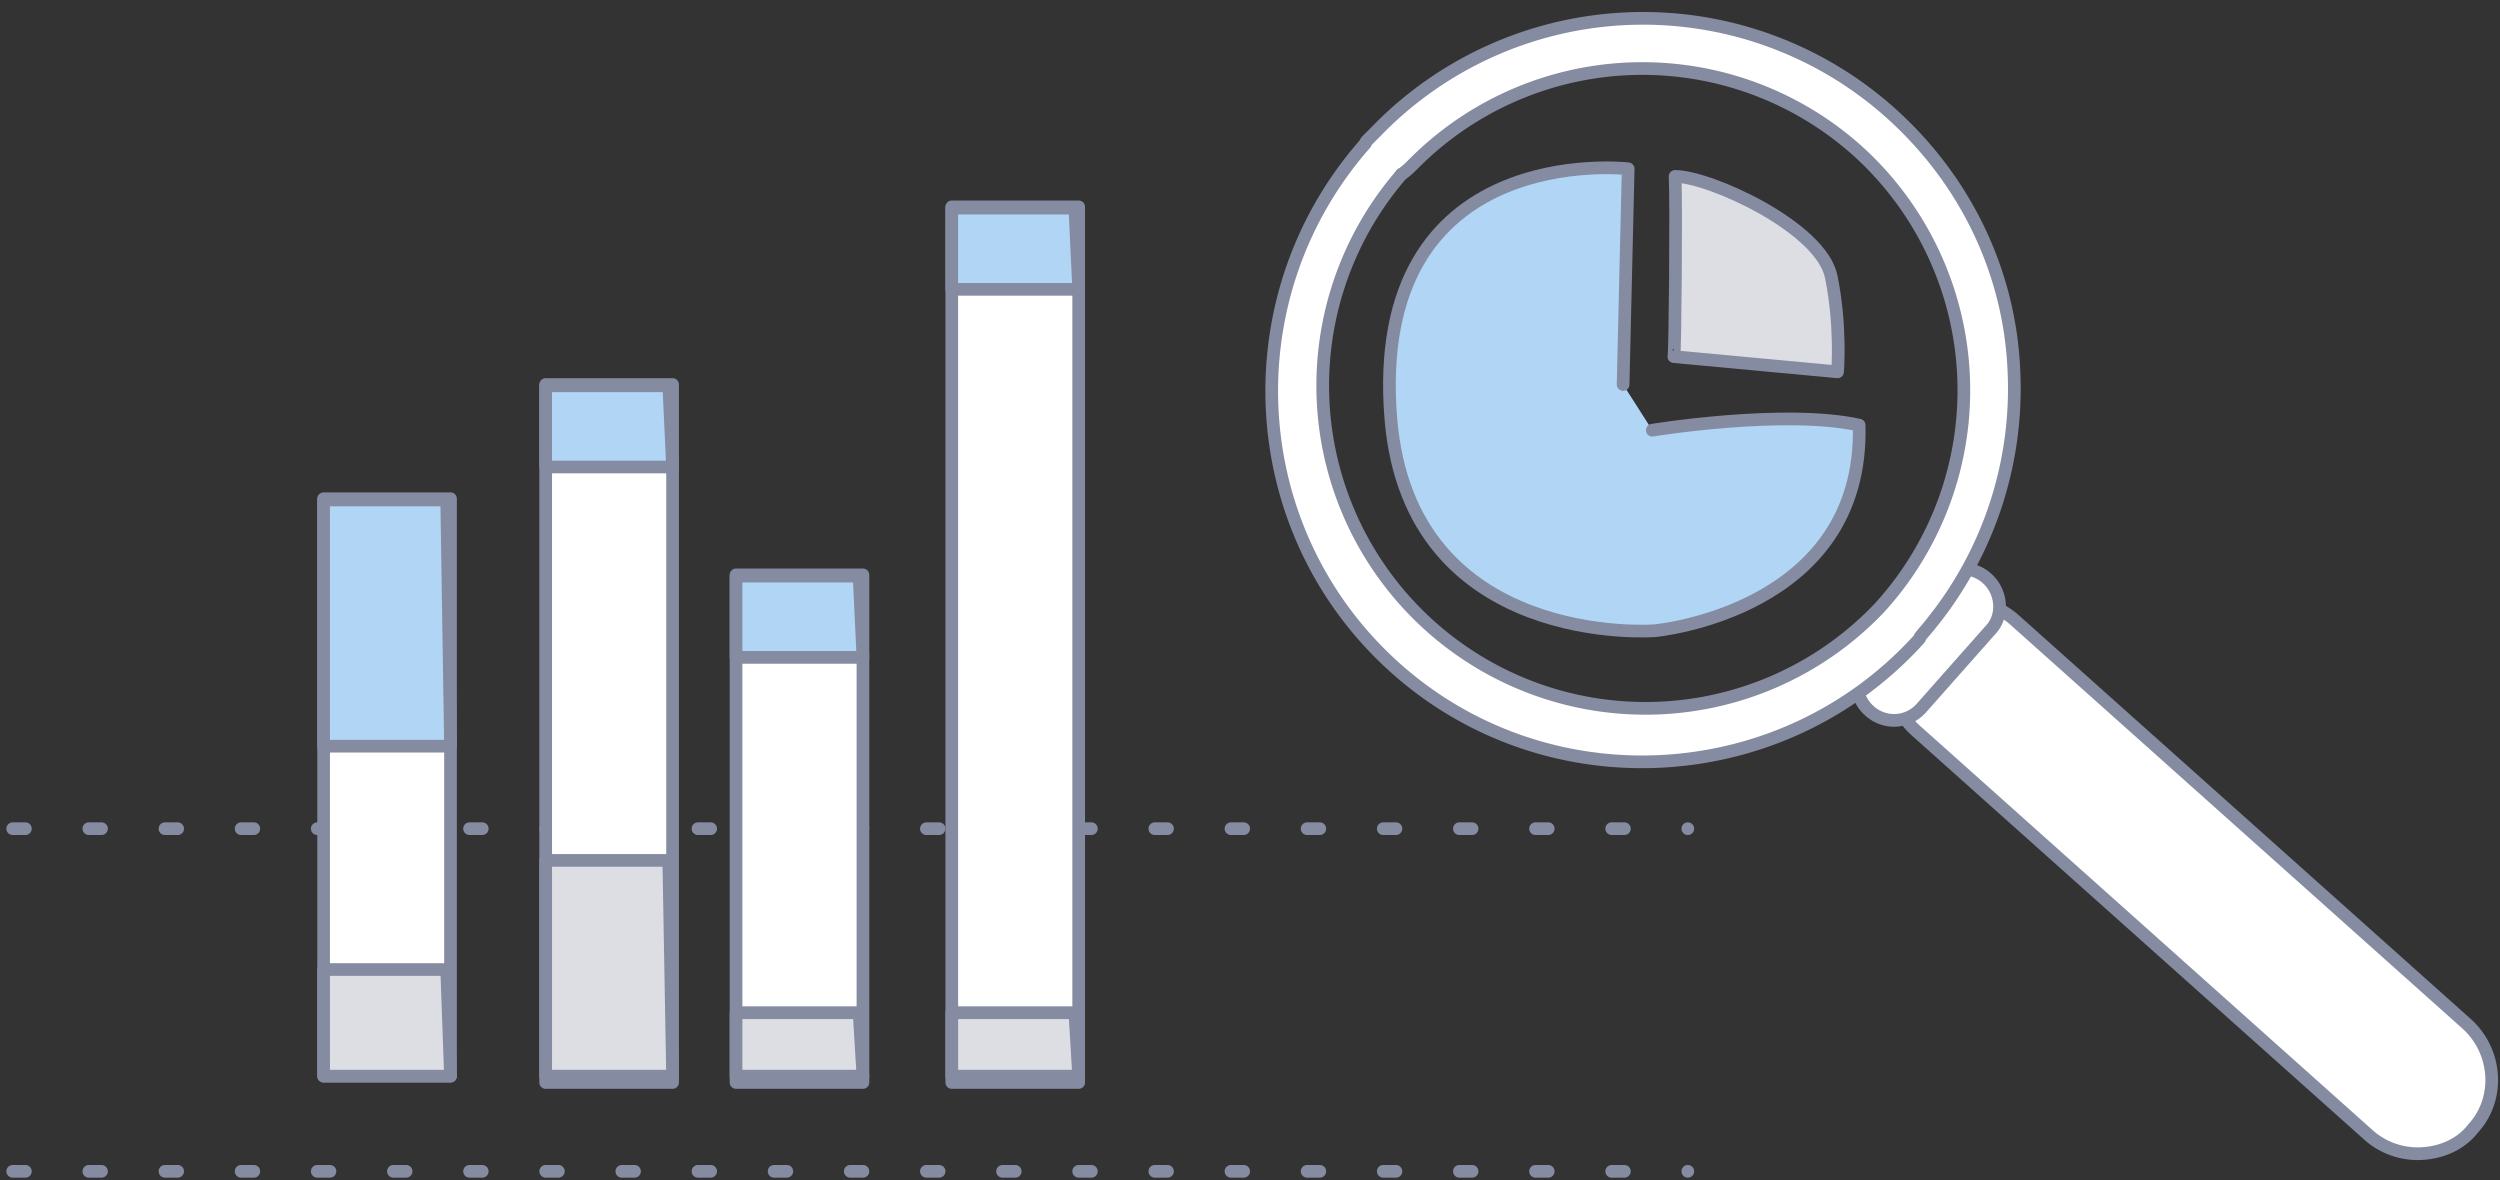 <svg xmlns="http://www.w3.org/2000/svg" xmlns:xlink="http://www.w3.org/1999/xlink" width="197" height="93" viewBox="0 0 197 93"><rect x="0" y="0" width="197" height="93" fill="#333333" stroke="none"/><defs><path id="3y0ga" d="M711.9 2121.3l.4-17s-20.5-2.4-18.7 19.7c1.5 18.2 20.8 16.7 20.8 16.7s16.5-1.5 16.1-16.2c-5.9-1.3-16.3.4-16.3.4"/><path id="3y0gb" d="M716 2104.9c2.7 0 11.5 4 12.3 7.9.8 3.9.5 7.5.5 7.5l-12.9-1.2c.1 0 .2-12 .1-14.2z"/><path id="3y0gc" d="M585 2183.3h132"/><path id="3y0gd" d="M585 2156.3h132"/><path id="3y0ge" d="M609.5 2175.8v-45.5h10v45.5z"/><path id="3y0gf" d="M627 2176.3v-55h10v55z"/><path id="3y0gg" d="M642 2176.3v-40h10v40z"/><path id="3y0gh" d="M659 2176.3v-69h10v69z"/><path id="3y0gi" d="M609.5 2167.4h9.7l.3 8.4h-10z"/><path id="3y0gj" d="M609.5 2130.4h9.7l.3 19.4h-10z"/><path id="3y0gk" d="M627 2158.8h9.7l.3 17h-10z"/><path id="3y0gl" d="M642 2170.8h9.7l.3 5h-10z"/><path id="3y0gm" d="M627 2121.4h9.7l.3 6.4h-10z"/><path id="3y0gn" d="M642 2136.4h9.7l.3 6.4h-10z"/><path id="3y0go" d="M659 2170.8h9.7l.3 5h-10z"/><path id="3y0gp" d="M659 2107.4h9.7l.3 6.4h-10z"/><path id="3y0gq" d="M778.4 2171.7l-35.6-31.8c-2.1-1.9-5.2-2-7.4-.4a5.87 5.87 0 0 0-.4 9.1l35.6 31.8c1.2 1.1 2.8 1.6 4.3 1.5 1.5-.1 3-.7 4-2 2.1-2.3 1.9-6-.5-8.2z"/><path id="3y0gr" d="M740.8 2140.7l-5.4 6.1a2.87 2.87 0 0 1-4.1.2 2.87 2.87 0 0 1-.2-4.1l5.4-6.1c1.1-1.2 2.9-1.3 4.1-.2 1.2 1.1 1.3 3 .2 4.1z"/><path id="3y0gs" d="M695.3 2104a25.4 25.4 0 0 1 35.2-1 25.43 25.43 0 0 1 1.6 35.9 25.43 25.43 0 0 1-37.8-34c.1-.1.1-.2.2-.2.4-.3.6-.5.8-.7zm37.9-3.9a29.26 29.26 0 0 0-40.8 1.3l-.6.6c-.1.1-.2.2-.2.3-10.6 12-9.7 30.3 2.1 41.1 11.9 10.9 30.5 10 41.4-1.9.1-.1.2-.2.2-.3.3-.4.6-.7.9-1.1a29.4 29.4 0 0 0 6.5-19.8c-.3-7.7-3.7-14.9-9.5-20.2z"/></defs><g><g transform="translate(-584 -2091)"><g><g><use fill="#b1d6f5" xlink:href="#3y0ga"/><use fill="#fff" fill-opacity="0" stroke="#858ca1" stroke-linecap="round" stroke-linejoin="round" stroke-miterlimit="50" xlink:href="#3y0ga"/></g><g><use fill="#dcdee4" xlink:href="#3y0gb"/><use fill="#fff" fill-opacity="0" stroke="#858ca1" stroke-linecap="round" stroke-linejoin="round" stroke-miterlimit="50" xlink:href="#3y0gb"/></g></g><g><use fill="#fff" fill-opacity="0" stroke="#858ca1" stroke-dasharray="1 5" stroke-linecap="round" stroke-linejoin="round" stroke-miterlimit="50" xlink:href="#3y0gc"/></g><g><use fill="#fff" fill-opacity="0" stroke="#858ca1" stroke-dasharray="1 5" stroke-linecap="round" stroke-linejoin="round" stroke-miterlimit="50" xlink:href="#3y0gd"/></g><g><g><use fill="#fff" xlink:href="#3y0ge"/><use fill="#fff" fill-opacity="0" stroke="#858ca1" stroke-linecap="round" stroke-linejoin="round" stroke-miterlimit="50" xlink:href="#3y0ge"/></g><g><use fill="#fff" xlink:href="#3y0gf"/><use fill="#fff" fill-opacity="0" stroke="#858ca1" stroke-linecap="round" stroke-linejoin="round" stroke-miterlimit="50" xlink:href="#3y0gf"/></g><g><use fill="#fff" xlink:href="#3y0gg"/><use fill="#fff" fill-opacity="0" stroke="#858ca1" stroke-linecap="round" stroke-linejoin="round" stroke-miterlimit="50" xlink:href="#3y0gg"/></g><g><use fill="#fff" xlink:href="#3y0gh"/><use fill="#fff" fill-opacity="0" stroke="#858ca1" stroke-linecap="round" stroke-linejoin="round" stroke-miterlimit="50" xlink:href="#3y0gh"/></g><g><use fill="#dcdee4" xlink:href="#3y0gi"/><use fill="#fff" fill-opacity="0" stroke="#858ca1" stroke-linecap="round" stroke-linejoin="round" stroke-miterlimit="50" xlink:href="#3y0gi"/></g><g><use fill="#b1d6f5" xlink:href="#3y0gj"/><use fill="#fff" fill-opacity="0" stroke="#858ca1" stroke-linecap="round" stroke-linejoin="round" stroke-miterlimit="50" xlink:href="#3y0gj"/></g><g><use fill="#dcdee4" xlink:href="#3y0gk"/><use fill="#fff" fill-opacity="0" stroke="#858ca1" stroke-linecap="round" stroke-linejoin="round" stroke-miterlimit="50" xlink:href="#3y0gk"/></g><g><use fill="#dcdee4" xlink:href="#3y0gl"/><use fill="#fff" fill-opacity="0" stroke="#858ca1" stroke-linecap="round" stroke-linejoin="round" stroke-miterlimit="50" xlink:href="#3y0gl"/></g><g><use fill="#b1d6f5" xlink:href="#3y0gm"/><use fill="#fff" fill-opacity="0" stroke="#858ca1" stroke-linecap="round" stroke-linejoin="round" stroke-miterlimit="50" xlink:href="#3y0gm"/></g><g><use fill="#b1d6f5" xlink:href="#3y0gn"/><use fill="#fff" fill-opacity="0" stroke="#858ca1" stroke-linecap="round" stroke-linejoin="round" stroke-miterlimit="50" xlink:href="#3y0gn"/></g><g><use fill="#dcdee4" xlink:href="#3y0go"/><use fill="#fff" fill-opacity="0" stroke="#858ca1" stroke-linecap="round" stroke-linejoin="round" stroke-miterlimit="50" xlink:href="#3y0go"/></g><g><use fill="#b1d6f5" xlink:href="#3y0gp"/><use fill="#fff" fill-opacity="0" stroke="#858ca1" stroke-linecap="round" stroke-linejoin="round" stroke-miterlimit="50" xlink:href="#3y0gp"/></g></g><g><g><use fill="#fff" xlink:href="#3y0gq"/><use fill="#fff" fill-opacity="0" stroke="#858ca1" stroke-linecap="round" stroke-linejoin="round" stroke-miterlimit="50" xlink:href="#3y0gq"/></g><g><use fill="#fff" xlink:href="#3y0gr"/><use fill="#fff" fill-opacity="0" stroke="#858ca1" stroke-linecap="round" stroke-linejoin="round" stroke-miterlimit="50" xlink:href="#3y0gr"/></g><g><use fill="#fff" xlink:href="#3y0gs"/><use fill="#fff" fill-opacity="0" stroke="#858ca1" stroke-linecap="round" stroke-linejoin="round" stroke-miterlimit="50" xlink:href="#3y0gs"/></g></g></g></g></svg>